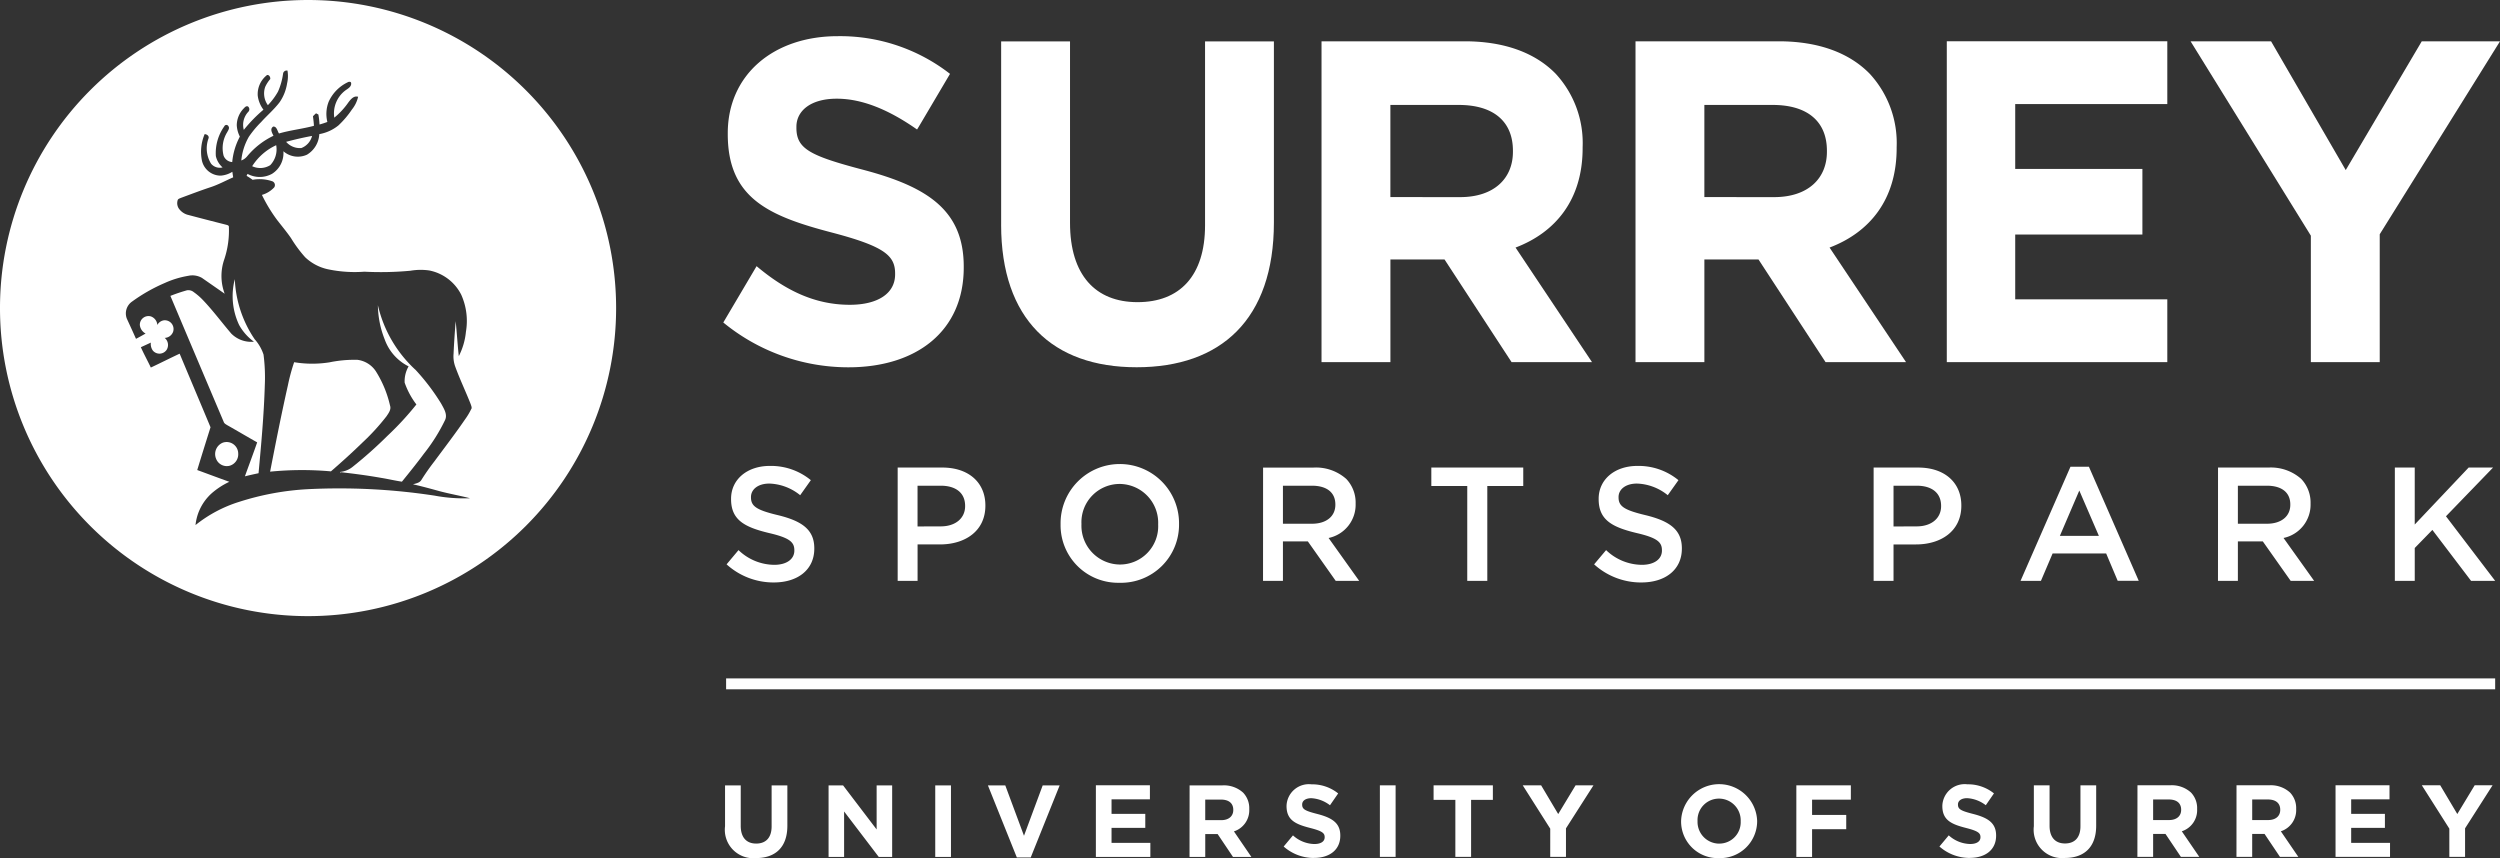 <svg height="89.293" viewBox="0 0 260.157 89.293" width="260.157" xmlns="http://www.w3.org/2000/svg" xmlns:xlink="http://www.w3.org/1999/xlink"><rect x="0" y="0" width="260.157" height="89.293" fill="#333333" stroke="none"/><clipPath id="a"><path d="m0 0h260.157v89.293h-260.157z"/></clipPath><g clip-path="url(#a)"><path d="m0 0h184.093" fill="none" stroke="#fff" stroke-width="1.135" transform="translate(75.561 71.164)"/><g fill="#fff"><path d="m320.9 106.3h2.071v-3.418l1.835-1.882 4.025 5.3h2.509l-5.12-6.719 4.9-5.069h-2.542l-5.608 5.927v-5.927h-2.07zm-16.334-5.944v-3.956h3.014c1.533 0 2.442.69 2.442 1.953v.034c0 1.2-.943 1.97-2.425 1.97zm-2.071 5.944h2.071v-4.107h2.593l2.9 4.107h2.441l-3.183-4.462a3.538 3.538 0 0 0 2.813-3.57v-.033a3.564 3.564 0 0 0 -.975-2.543 4.753 4.753 0 0 0 -3.4-1.181h-5.255zm-16.452-4.682 2.021-4.715 2.037 4.715zm-4.092 4.682h2.122l1.213-2.848h5.574l1.2 2.846h2.19l-5.185-11.872h-1.92zm-13.219-5.658v-4.242h2.409c1.549 0 2.542.724 2.542 2.1v.033c0 1.229-.975 2.1-2.542 2.1zm-2.071 5.658h2.071v-3.789h2.341c2.593 0 4.715-1.381 4.715-4.025v-.034c0-2.374-1.735-3.94-4.479-3.94h-4.648zm-24.164.168c2.475 0 4.209-1.314 4.209-3.519v-.034c0-1.953-1.3-2.846-3.788-3.452-2.259-.538-2.8-.943-2.8-1.852v-.034c0-.775.708-1.4 1.92-1.4a5.352 5.352 0 0 1 3.2 1.212l1.112-1.566a6.534 6.534 0 0 0 -4.278-1.482c-2.34 0-4.025 1.4-4.025 3.418v.041c0 2.172 1.415 2.913 3.924 3.519 2.189.505 2.661.96 2.661 1.8v.034c0 .892-.809 1.481-2.089 1.481a5.428 5.428 0 0 1 -3.722-1.532l-1.246 1.482a7.263 7.263 0 0 0 4.918 1.886m-18.121-.168h2.087v-9.87h3.741v-1.92h-9.566v1.92h3.739zm-19.181-5.944v-3.958h3.015c1.532 0 2.441.69 2.441 1.953v.034c0 1.2-.942 1.97-2.425 1.97zm-2.071 5.944h2.071v-4.107h2.593l2.9 4.107h2.442l-3.183-4.462a3.538 3.538 0 0 0 2.813-3.57v-.033a3.562 3.562 0 0 0 -.975-2.543 4.749 4.749 0 0 0 -3.4-1.181h-5.255zm-14.887-1.7a4.039 4.039 0 0 1 -4.008-4.193v-.034a3.982 3.982 0 0 1 3.974-4.158 4.039 4.039 0 0 1 4.009 4.193v.034a3.982 3.982 0 0 1 -3.975 4.158m-.034 1.9a6.04 6.04 0 0 0 6.181-6.1v-.033a6.164 6.164 0 1 0 -12.327.033v.034a5.984 5.984 0 0 0 6.147 6.064m-21.032-5.86v-4.24h2.408c1.55 0 2.543.724 2.543 2.1v.033c0 1.229-.975 2.1-2.543 2.1zm-2.068 5.66h2.071v-3.79h2.341c2.593 0 4.715-1.381 4.715-4.025v-.034c0-2.374-1.735-3.94-4.479-3.94h-4.648zm-12.885.168c2.475 0 4.209-1.314 4.209-3.519v-.034c0-1.953-1.3-2.846-3.789-3.452-2.259-.538-2.8-.943-2.8-1.852v-.034c0-.775.706-1.4 1.919-1.4a5.355 5.355 0 0 1 3.2 1.212l1.111-1.566a6.532 6.532 0 0 0 -4.277-1.482c-2.341 0-4.025 1.4-4.025 3.418v.041c0 2.172 1.415 2.913 3.924 3.519 2.189.505 2.661.96 2.661 1.8v.034c0 .892-.809 1.481-2.088 1.481a5.428 5.428 0 0 1 -3.722-1.532l-1.242 1.481a7.263 7.263 0 0 0 4.917 1.886" transform="translate(-71.686 -45.856)"/><path d="m202.952 27.468v-19.075h7.167v18.886c0 5.436 2.652 8.249 7.026 8.249s7.026-2.718 7.026-8.008v-19.127h7.165v18.839c0 10.113-5.537 15.07-14.286 15.07s-14.1-5.007-14.1-14.831" transform="translate(-98.77 -4.085)"/><path d="m468.131 8.375-7.911 13.4-7.771-13.4h-8.375l12.516 20.225v13.159h7.167v-13.306l12.516-20.078z" transform="translate(-216.116 -4.076)"/><path d="m282.325 24.588c3.491 0 5.493-1.907 5.493-4.723v-.1c0-3.147-2.14-4.769-5.631-4.769h-7.122v9.588zm-14.425-16.215h14.887c4.141 0 7.352 1.192 9.492 3.388a10.626 10.626 0 0 1 2.792 7.631v.095c0 5.39-2.838 8.778-6.981 10.35l7.957 11.923h-8.37l-6.977-10.684h-5.631v10.682h-7.169z" transform="translate(-130.378 -4.075)"/><path d="m345.974 24.588c3.491 0 5.493-1.907 5.493-4.723v-.1c0-3.147-2.14-4.769-5.631-4.769h-7.122v9.588zm-14.425-16.215h14.89c4.142 0 7.353 1.192 9.493 3.388a10.628 10.628 0 0 1 2.792 7.631v.095c0 5.39-2.838 8.778-6.981 10.35l7.957 11.923h-8.374l-6.98-10.684h-5.631v10.682h-7.166z" transform="translate(-161.353 -4.075)"/><path d="m154.239 16.857v-.1c0-1.627 1.448-2.918 4.2-2.918 2.709 0 5.509 1.209 8.355 3.207l.205-.334 3.224-5.456a18.624 18.624 0 0 0 -11.69-3.923c-6.676 0-11.438 4.019-11.438 10.094v.1c0 6.652 4.248 8.519 10.831 10.24 5.462 1.437 6.583 2.392 6.583 4.261v.1c0 1.961-1.775 3.158-4.715 3.158-3.71 0-6.776-1.56-9.7-4.02l-3.464 5.862a20.518 20.518 0 0 0 13.021 4.664c7.049 0 12-3.732 12-10.382v-.1c0-5.836-3.734-8.277-10.364-10.047-5.647-1.483-7.049-2.2-7.049-4.4" transform="translate(-71.362 -3.569)"/><path d="m401.773 35.224v-6.744h13.235v-6.828h-13.235v-6.746h15.827v-6.533h-22.947v33.385h22.947v-6.534z" transform="translate(-192.064 -4.075)"/><path d="m44.412 89.674a1.278 1.278 0 0 0 -.709 1.653 1.194 1.194 0 0 0 1.42.749 1.236 1.236 0 0 0 .892-1.265 1.207 1.207 0 0 0 -1.6-1.138" transform="translate(-21.225 -43.609)"/><path d="m43.309 62.84a12 12 0 0 1 -2.064-6.247 7.018 7.018 0 0 0 .447 4.764 5.348 5.348 0 0 0 1.543 1.743 2.918 2.918 0 0 1 -2.356-.842c-.979-1.144-1.879-2.363-2.92-3.458a6.371 6.371 0 0 0 -.975-.85.89.89 0 0 0 -.714-.2 17.868 17.868 0 0 0 -1.729.583q2.769 6.555 5.548 13.109c.057.174.228.257.375.349 1.041.587 2.068 1.2 3.108 1.785-.411 1.184-.854 2.354-1.277 3.534.471-.119.946-.222 1.42-.323.281-3.043.561-6.09.651-9.146a18.36 18.36 0 0 0 -.133-3.2 4.49 4.49 0 0 0 -.924-1.6" transform="translate(-16.81 -27.542)"/><path d="m59.578 28.817a1.821 1.821 0 0 0 1.122-1.264c-.909.167-1.813.377-2.7.616a1.9 1.9 0 0 0 1.582.646" transform="translate(-28.225 -13.409)"/><path d="m53.005 31.51a2.385 2.385 0 0 0 .616-2.075 5.871 5.871 0 0 0 -2.5 2.186 1.97 1.97 0 0 0 1.884-.111" transform="translate(-24.88 -14.325)"/><path d="m32.057 0a32.058 32.058 0 1 0 32.058 32.058 32.058 32.058 0 0 0 -32.058-32.058m16.985 42.558a6.963 6.963 0 0 1 -.653 1.093c-1.034 1.506-2.145 2.956-3.231 4.422a22.68 22.68 0 0 0 -1.312 1.88c-.184.3-.56.351-.868.446.931.21 1.852.462 2.772.716 1.047.28 2.116.462 3.165.736a16.777 16.777 0 0 1 -3.708-.277 65.764 65.764 0 0 0 -13.207-.667 28.274 28.274 0 0 0 -7.1 1.313 13.875 13.875 0 0 0 -4.555 2.42 5.166 5.166 0 0 1 1.668-3.293 7.819 7.819 0 0 1 1.853-1.209c-1.117-.4-2.228-.815-3.341-1.225.452-1.489.918-2.969 1.383-4.452-1.066-2.554-2.145-5.1-3.213-7.656-1.006.468-2 .975-3 1.443-.336-.71-.719-1.4-1.037-2.116.347-.161.695-.317 1.039-.48a1.173 1.173 0 0 0 .217.84.9.9 0 0 0 1.434-.1.955.955 0 0 0 -.209-1.228.978.978 0 0 0 .873-.632.912.912 0 0 0 -.952-1.2.921.921 0 0 0 -.687.487 1.012 1.012 0 0 0 -.677-.894.9.9 0 0 0 -1.144.892 1.126 1.126 0 0 0 .6.893c-.331.184-.66.376-1 .55-.308-.7-.627-1.389-.945-2.081a1.5 1.5 0 0 1 .565-1.817 17.526 17.526 0 0 1 3.366-1.91 9.913 9.913 0 0 1 2.46-.751 1.988 1.988 0 0 1 1.422.222c.787.549 1.575 1.094 2.361 1.643a5.26 5.26 0 0 1 -.04-3.582 9.461 9.461 0 0 0 .478-3.365c.015-.171-.175-.2-.3-.236q-2.017-.508-4.03-1.042a1.694 1.694 0 0 1 -.891-.657 1.013 1.013 0 0 1 -.118-.817c.026-.176.221-.215.356-.278 1.034-.381 2.065-.777 3.113-1.122.8-.266 1.544-.675 2.316-1.013q-.046-.288-.086-.577a2.646 2.646 0 0 1 -1.214.4 2 2 0 0 1 -1.945-1.535 4.685 4.685 0 0 1 .277-2.785c.23.012.5.191.4.453a3.019 3.019 0 0 0 .274 2.633 1.188 1.188 0 0 0 1.19.379 2.222 2.222 0 0 1 -.7-1.183 4.817 4.817 0 0 1 .877-3.09.238.238 0 0 1 .437-.008c.14.2-.029.417-.122.6a3.142 3.142 0 0 0 -.387 2.452 1.022 1.022 0 0 0 .9.672 6.951 6.951 0 0 1 .794-2.648 2.954 2.954 0 0 1 -.321-1.176 2.533 2.533 0 0 1 .695-1.727c.129-.127.26-.319.469-.237a.376.376 0 0 1 .03.565 1.976 1.976 0 0 0 -.462 1.874 15.135 15.135 0 0 1 2.045-2.1 3.055 3.055 0 0 1 -.595-1.457 2.519 2.519 0 0 1 .975-2.156c.227-.022.347.224.329.421a3.456 3.456 0 0 0 -.529.821 2.092 2.092 0 0 0 .28 1.9 6.809 6.809 0 0 0 1.056-1.417 6.9 6.9 0 0 0 .523-1.848.376.376 0 0 1 .462-.331 3.357 3.357 0 0 1 -.041 1.326 4.719 4.719 0 0 1 -.773 1.956c-.572.754-1.3 1.374-1.932 2.074a10.431 10.431 0 0 0 -1.271 1.523 6.14 6.14 0 0 0 -.79 2.472 1.4 1.4 0 0 0 .624-.452 8.075 8.075 0 0 1 2.727-2.121c-.15-.295-.4-.719-.028-.956.377-.023.428.471.6.721 1.192-.353 2.436-.474 3.635-.8-.016-.333-.056-.664-.1-.993.1-.107.211-.211.322-.308l.242.127a8.231 8.231 0 0 1 .118 1.039c.277-.076.549-.167.817-.266a3.491 3.491 0 0 1 .134-2.1 4.12 4.12 0 0 1 1.973-2.024c.129-.081.372-.1.37.11.024.342-.315.532-.557.7a2.986 2.986 0 0 0 -1.2 2.866 7.766 7.766 0 0 0 1.471-1.591c.24-.315.558-.719 1.008-.581a3.2 3.2 0 0 1 -.637 1.316 9.507 9.507 0 0 1 -1.419 1.671 4.373 4.373 0 0 1 -1.984.9 2.638 2.638 0 0 1 -1.283 2.14 2.282 2.282 0 0 1 -2.451-.359 2.553 2.553 0 0 1 -1.192 2.355 2.669 2.669 0 0 1 -2.54 0l-.1.205a7.278 7.278 0 0 1 .628.411 4.1 4.1 0 0 1 2.062.159.425.425 0 0 1 .182.634 2.8 2.8 0 0 1 -1.276.779 16.165 16.165 0 0 0 1.565 2.588c.489.634 1.005 1.247 1.462 1.908a13.414 13.414 0 0 0 1.469 1.988 4.932 4.932 0 0 0 2.351 1.25 13.452 13.452 0 0 0 3.815.257 33.3 33.3 0 0 0 4.8-.1 6.274 6.274 0 0 1 1.957-.027 4.757 4.757 0 0 1 3.323 2.525 6.677 6.677 0 0 1 .487 3.859 7.018 7.018 0 0 1 -.741 2.533c-.133-1.214-.2-2.433-.326-3.645-.09 1.129-.169 2.265-.219 3.4a3.117 3.117 0 0 0 .148 1.258c.487 1.36 1.121 2.664 1.646 4.009.042.15.134.318.059.473"/><path d="m76.781 68.567a13.137 13.137 0 0 1 -3.881-6.695 9.977 9.977 0 0 0 .715 3.576 5.021 5.021 0 0 0 2.481 2.789 3.086 3.086 0 0 0 -.411 1.69 8.185 8.185 0 0 0 1.222 2.273 30.673 30.673 0 0 1 -3 3.253 44.1 44.1 0 0 1 -3.607 3.216 2.413 2.413 0 0 1 -1.3.549v.145l.056-.112c1.392.157 2.782.341 4.163.585.73.117 1.451.29 2.182.4.779-.96 1.555-1.92 2.29-2.914a18.6 18.6 0 0 0 2.189-3.477c.294-.588-.1-1.186-.375-1.7a22.171 22.171 0 0 0 -2.716-3.578" transform="translate(-33.576 -30.111)"/><path d="m66.872 78.811c.214-.323.505-.695.365-1.106a11.456 11.456 0 0 0 -1.479-3.574 2.7 2.7 0 0 0 -1.913-1.189 12.815 12.815 0 0 0 -2.919.262 11.477 11.477 0 0 1 -3.668-.015 19.75 19.75 0 0 0 -.654 2.421c-.671 2.977-1.264 5.974-1.848 8.97a33.645 33.645 0 0 1 6.33-.031c1.109-.964 2.2-1.946 3.254-2.974a22.967 22.967 0 0 0 2.532-2.764" transform="translate(-26.648 -35.497)"/><path d="m326.415 166.517h1.637v-2.968l2.862-4.478h-1.862l-1.808 2.989-1.776-2.989h-1.915l2.862 4.511zm-11.842 0h5.67v-1.457h-4.043v-1.56h3.511v-1.456h-3.511v-1.512h3.989v-1.462h-5.616zm-8.672-3.829v-2.141h1.628c.8 0 1.288.362 1.288 1.065v.022c0 .628-.457 1.054-1.256 1.054zm-1.638 3.829h1.637v-2.383h1.288l1.6 2.383h1.912l-1.818-2.66a2.31 2.31 0 0 0 1.594-2.31v-.022a2.339 2.339 0 0 0 -.638-1.7 2.97 2.97 0 0 0 -2.17-.755h-3.4zm-8.672-3.829v-2.141h1.629c.8 0 1.288.362 1.288 1.065v.022c0 .628-.458 1.054-1.256 1.054zm-1.637 3.829h1.637v-2.383h1.288l1.6 2.383h1.914l-1.818-2.66a2.31 2.31 0 0 0 1.594-2.31v-.022a2.339 2.339 0 0 0 -.638-1.7 2.969 2.969 0 0 0 -2.17-.755h-3.4zm-7.555.117c2 0 3.266-1.106 3.266-3.361v-4.2h-1.637v4.264c0 1.181-.607 1.787-1.607 1.787s-1.607-.627-1.607-1.84v-4.213h-1.635v4.256a2.954 2.954 0 0 0 3.223 3.307m-9.884-.011c1.607 0 2.733-.829 2.733-2.307v-.022c0-1.3-.85-1.841-2.361-2.234-1.288-.33-1.608-.49-1.608-.979v-.021c0-.362.33-.649.958-.649a3.493 3.493 0 0 1 1.937.735l.85-1.232a4.307 4.307 0 0 0 -2.766-.946 2.328 2.328 0 0 0 -2.606 2.244v.021c0 1.479.967 1.895 2.468 2.278 1.245.319 1.5.532 1.5.947v.022c0 .436-.4.7-1.078.7a3.412 3.412 0 0 1 -2.223-.9l-.968 1.16a4.737 4.737 0 0 0 3.159 1.19m-18.053-.106h1.64v-2.883h3.554v-1.489h-3.554v-1.587h4.035v-1.489h-5.672zm-8.023-1.382a2.263 2.263 0 0 1 -2.256-2.341v-.024a2.228 2.228 0 0 1 2.235-2.32 2.263 2.263 0 0 1 2.256 2.341v.021a2.228 2.228 0 0 1 -2.235 2.32m-.021 1.51a3.85 3.85 0 0 0 3.968-3.85v-.022a3.959 3.959 0 0 0 -7.914.021v.021a3.814 3.814 0 0 0 3.946 3.83m-17.565-.128h1.638v-2.968l2.862-4.478h-1.862l-1.808 2.989-1.776-2.989h-1.915l2.862 4.511zm-9.873 0h1.638v-5.935h2.266v-1.51h-6.169v1.51h2.266zm-7.854 0h1.637v-7.444h-1.637zm-6.853.106c1.607 0 2.734-.829 2.734-2.307v-.022c0-1.3-.851-1.841-2.361-2.235-1.288-.33-1.607-.49-1.607-.979v-.021c0-.362.33-.649.958-.649a3.491 3.491 0 0 1 1.937.735l.851-1.232a4.309 4.309 0 0 0 -2.766-.946 2.328 2.328 0 0 0 -2.606 2.244v.021c0 1.479.968 1.895 2.468 2.278 1.245.319 1.5.532 1.5.947v.022c0 .436-.4.7-1.075.7a3.413 3.413 0 0 1 -2.224-.9l-.968 1.16a4.737 4.737 0 0 0 3.159 1.19m-11.321-3.935v-2.14h1.63c.8 0 1.288.362 1.288 1.065v.022c0 .628-.458 1.054-1.256 1.054zm-1.635 3.83h1.637v-2.383h1.288l1.6 2.383h1.914l-1.818-2.66a2.31 2.31 0 0 0 1.595-2.31v-.022a2.338 2.338 0 0 0 -.638-1.7 2.969 2.969 0 0 0 -2.17-.755h-3.4zm-9.746 0h5.67v-1.468h-4.039v-1.56h3.511v-1.456h-3.511v-1.512h3.992v-1.462h-5.622zm-8.225.051h1.447l3.011-7.5h-1.766l-1.947 5.244-1.947-5.244h-1.808zm-8.49-.051h1.637v-7.447h-1.637zm-11.1 0h1.616v-4.734l3.608 4.734h1.393v-7.447h-1.616v4.585l-3.491-4.585h-1.51zm-7.555.117c2 0 3.266-1.106 3.266-3.361v-4.2h-1.638v4.264c0 1.181-.606 1.787-1.607 1.787s-1.607-.627-1.607-1.84v-4.213h-1.633v4.256a2.954 2.954 0 0 0 3.223 3.307" transform="translate(-71.53 -77.351)"/></g></g></svg>